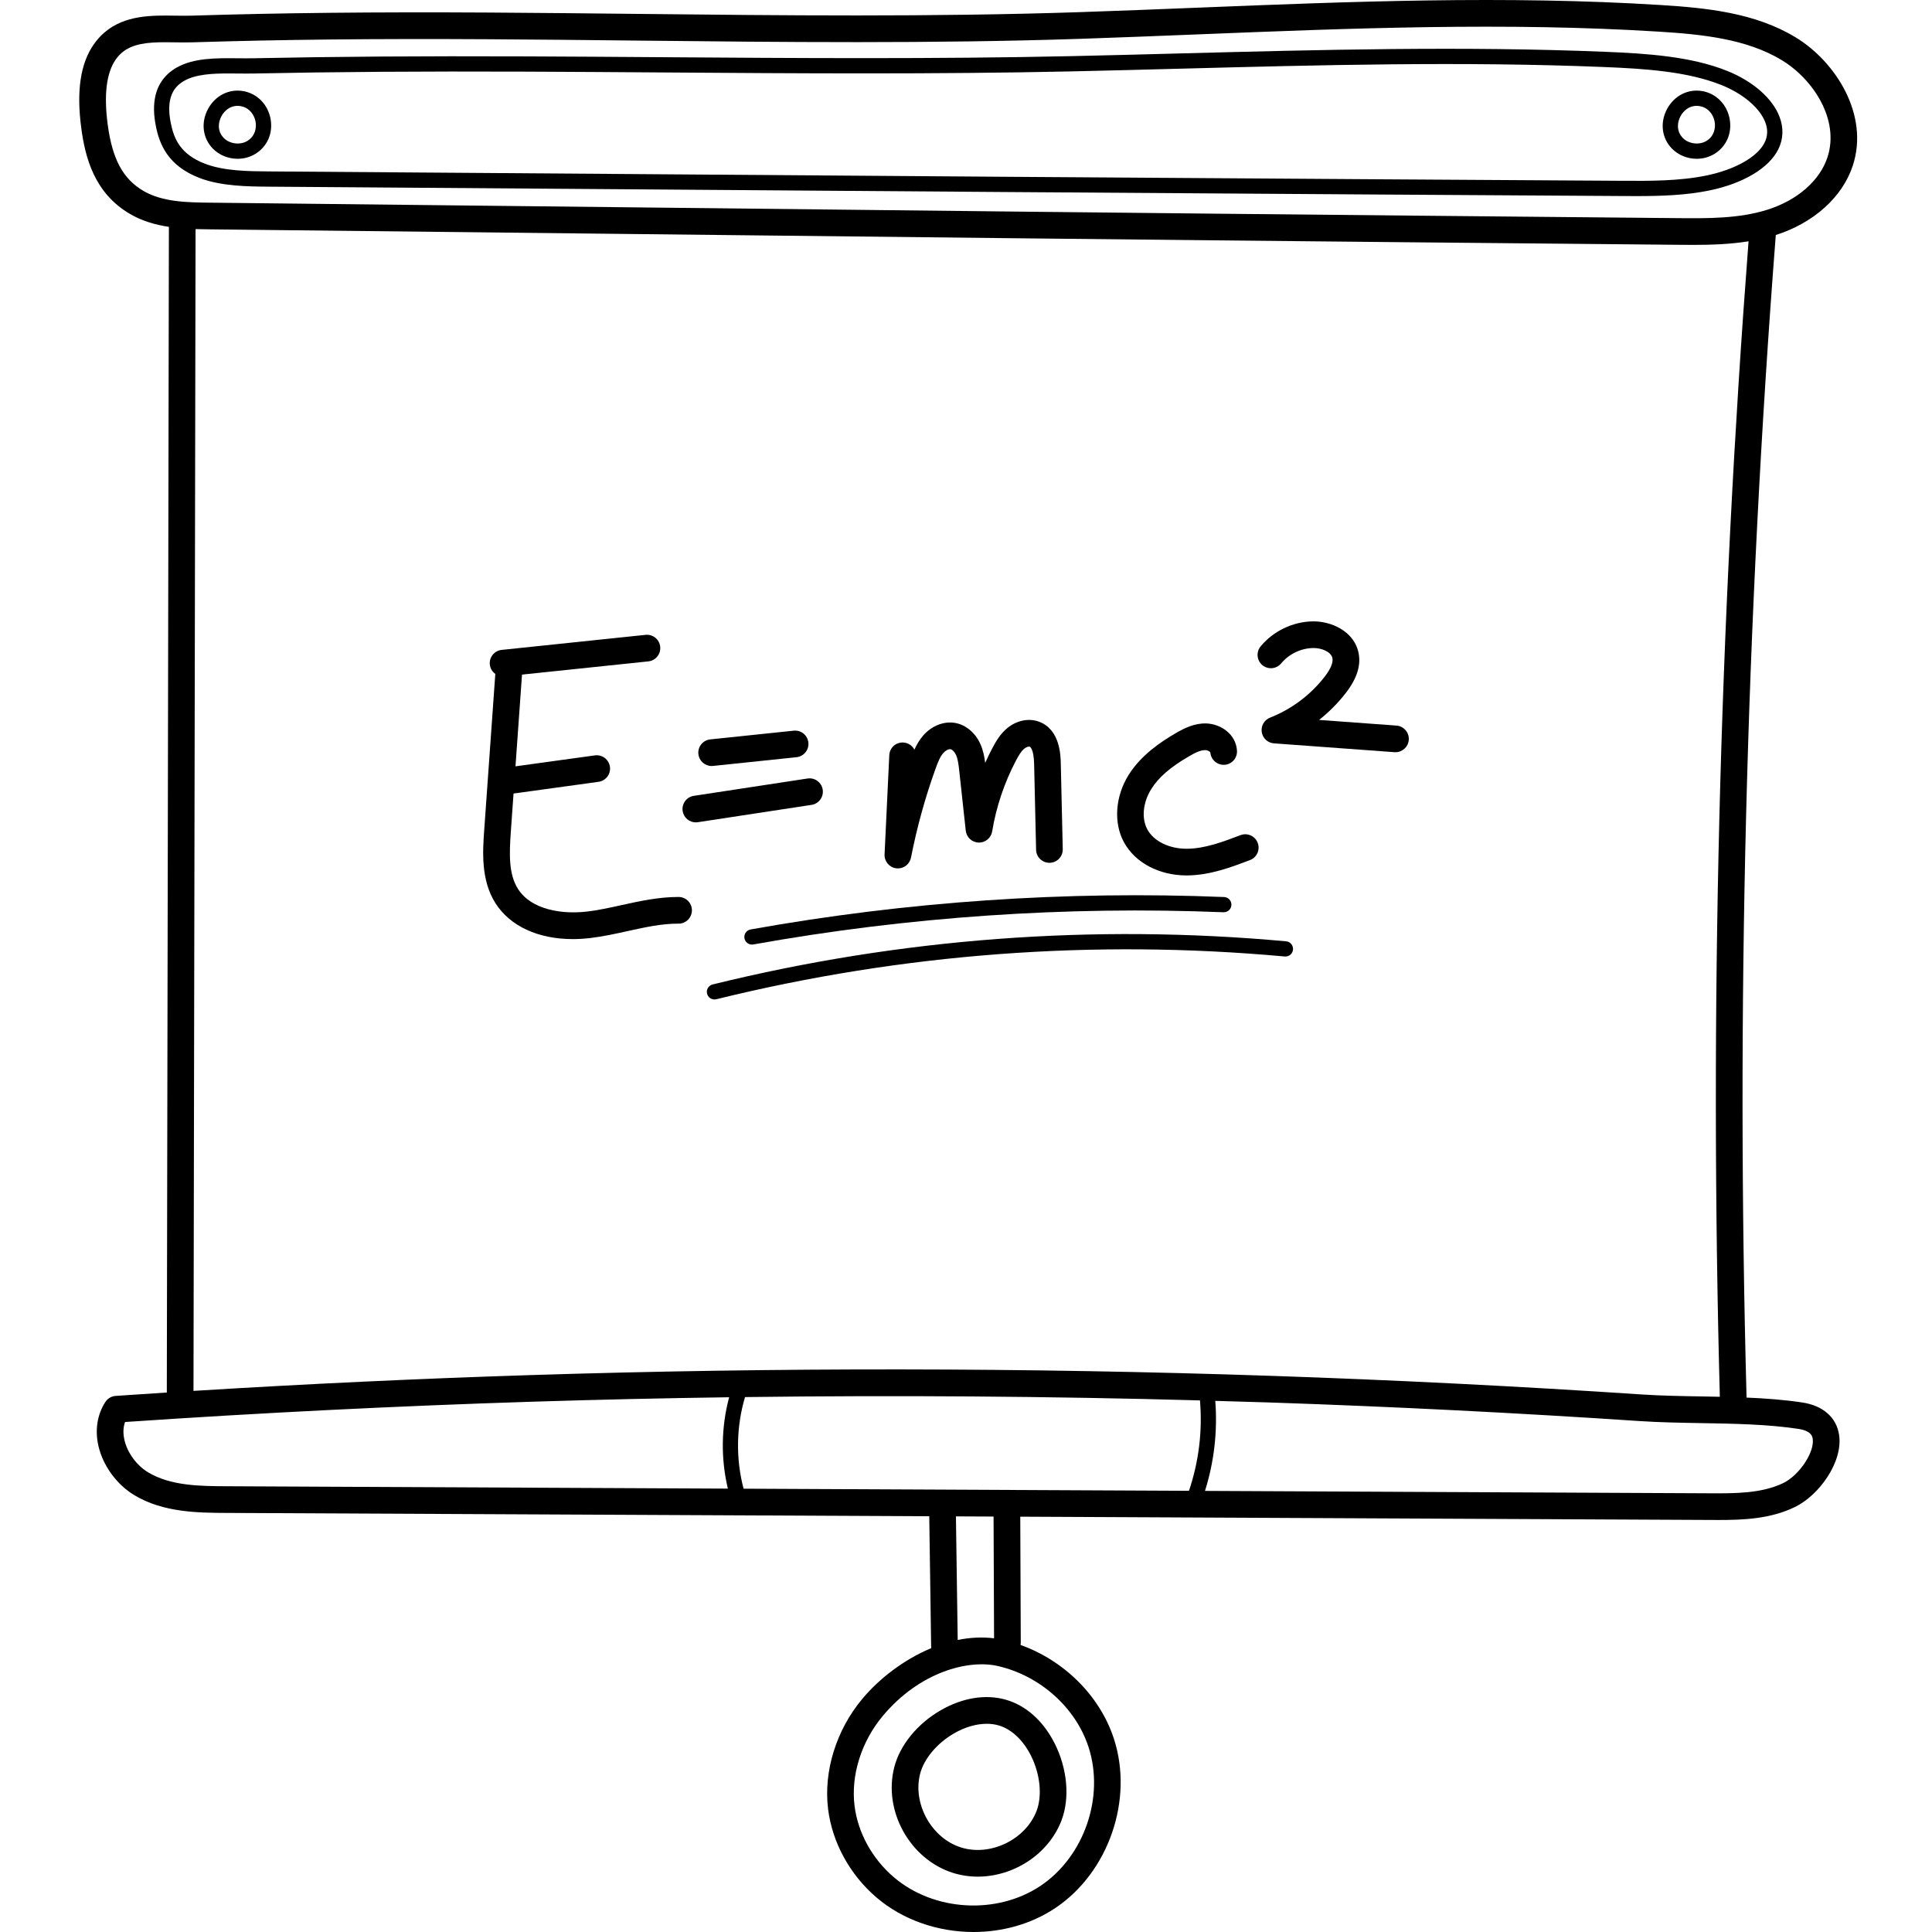 <svg xmlns="http://www.w3.org/2000/svg" height="512pt" viewBox="-21 0 512 512.001" width="512pt"><path d="m436.641 18.758c-9.555-3.809-21.098-4.57-32.102-5.023-37.672-1.551-75.867-.547-112.809.426-9.633.254-19.266.508-28.906.719-36.051.785-72.734.531-108.207.281-12.062-.086-24.121-.172-36.18-.215-27.965-.109-50.934.051-72.293.496-1.34.023-2.723.012-4.121 0-5.734-.055-11.656-.113-16.191 2.457-.891.504-1.703 1.098-2.418 1.77-3.285 3.094-4.328 7.742-3.098 13.816.945 4.672 3.121 10.453 11.59 13.691 5.77 2.207 12.859 2.254 18.555 2.297 33.32.234 66.641.48 99.961.727 63.555.469 129.277.953 193.914 1.352l64.297.398c1.332.008 2.676.016 4.023.016 6.492 0 13.102-.191 19.457-1.512 8.887-1.848 15.668-5.906 18.141-10.855 1.348-2.703 1.469-5.695.34-8.645-1.867-4.898-7.082-9.457-13.953-12.195zm9.996 19.035c-1.895 3.797-7.773 7.129-15.348 8.703-7.254 1.508-15.07 1.461-22.633 1.414l-64.297-.398c-64.637-.398-130.352-.887-193.906-1.355-33.324-.246-66.645-.492-99.965-.727-5.648-.039-12.051-.082-17.141-2.031-6.574-2.512-8.246-6.637-9.074-10.719-.945-4.676-.32-7.969 1.91-10.07.477-.449 1.027-.852 1.637-1.195 3.035-1.719 7.344-1.949 11.742-1.949.809 0 1.617.008 2.422.016 1.441.012 2.863.027 4.242 0 21.328-.445 44.27-.602 72.195-.496 12.055.047 24.109.133 36.164.215 35.504.25 72.215.508 108.324-.281 9.648-.211 19.289-.465 28.926-.719 36.871-.969 74.996-1.973 112.539-.426 10.652.438 21.805 1.168 30.77 4.738 5.75 2.293 10.223 6.078 11.672 9.883.727 1.891.664 3.707-.18 5.398zm0 0"></path><path d="m470.016 43.875c4.402-13.422-4.52-27.52-15.148-33.969-10.734-6.516-23.539-7.809-35.738-8.574-41.008-2.57-82.535-.91-122.691.699-10.273.414-20.898.84-31.352 1.188-39.086 1.301-78.883.875-117.367.461-12.879-.137-26.195-.277-39.293-.355-30.375-.172-55.34.086-78.559.82-1.395.047-2.844.023-4.379.004-6.281-.094-13.406-.195-18.836 4.48-1.035.895-1.977 1.941-2.789 3.109-3.551 5.086-4.641 12.352-3.324 22.223 1.023 7.684 3.418 17.215 12.941 22.758 3.234 1.883 6.766 2.871 10.277 3.402l-.551 308.91c-4.527.293-9.051.59-13.562.902-1.109.074-2.121.672-2.723 1.602-2.156 3.324-2.809 7.473-1.832 11.688 1.211 5.238 4.871 10.234 9.547 13.039 7.672 4.598 16.945 4.645 24.395 4.68l186.23.883.504 34.965c-7.281 3.023-13.793 8.105-18.23 13.406-6.934 8.285-10.328 19.223-9.082 29.25 1.098 8.836 5.758 17.355 12.785 23.379 7.09 6.07 16.434 9.176 25.762 9.176 7.648 0 15.289-2.09 21.656-6.344 14.125-9.438 20.805-28.734 15.531-44.887-3.703-11.348-13.172-20.711-24.742-24.84.043-.227.066-.461.066-.699l-.133-33.293 183.027.867c.695.004 1.402.008 2.117.008 6.516 0 13.656-.281 20.145-3.434 6.426-3.117 12.797-11.965 11.707-19.137-.699-4.613-4.246-7.734-9.734-8.566-4.781-.723-9.766-1.09-14.785-1.301-2.758-102.355-.152-206.008 7.746-308.09 10.051-3.195 17.684-10.074 20.414-18.41zm-298.121 350.625-132.832-.629c-6.93-.035-14.781-.07-20.789-3.672-3.043-1.824-5.516-5.191-6.297-8.57-.297-1.285-.457-3.039.156-4.781 35.711-2.43 71.945-4.234 107.727-5.375 17.402-.551 34.875-.941 52.371-1.188-2.117 7.879-2.234 16.281-.336 24.215zm95.57 68.465c4.324 13.246-1.152 29.074-12.738 36.816-11.59 7.738-28.309 6.738-38.887-2.328-5.711-4.891-9.492-11.77-10.375-18.879-1.008-8.117 1.793-17.031 7.492-23.844 9.773-11.676 22.691-15.031 30.566-13.199 11.141 2.59 20.535 11 23.941 21.434zm-35.133-61.109 9.973.047.133 32.266c-3.215-.398-6.457-.207-9.637.441zm61.754-6.777-118.031-.559c-2.086-7.926-1.949-16.422.383-24.281 40.191-.508 80.516-.219 120.566.883.691 8.082-.305 16.273-2.918 23.957zm161.496-16.41c3.484.527 3.719 2.059 3.805 2.637.535 3.52-3.551 9.652-7.805 11.719-5.727 2.777-12.855 2.742-19.145 2.715l-134.105-.637c2.43-7.695 3.355-15.82 2.73-23.859 4.875.141 9.754.27 14.621.434 32.48 1.102 65.383 2.754 97.801 4.918 5.312.355 10.902.449 16.309.543 8.688.148 17.676.301 25.789 1.531zm-20.805-8.508c-1.629-.035-3.254-.066-4.867-.094-5.316-.09-10.816-.184-15.953-.527-32.496-2.168-65.48-3.824-98.035-4.926-65.117-2.207-131.156-2.273-196.289-.203-29.66.941-59.625 2.352-89.355 4.188l.547-307.887c1.301.039 2.562.051 3.77.066 36.125.387 72.246.793 108.371 1.199 69.043.773 140.438 1.574 210.656 2.238l69.797.656c1.387.016 2.801.027 4.238.027 4.762 0 9.773-.16 14.73-.949-7.77 101.477-10.336 204.48-7.609 306.211zm-11.293-312.355-69.797-.66c-70.211-.66-141.602-1.465-210.641-2.238-36.125-.406-72.25-.812-108.379-1.199-5.879-.062-12.543-.133-17.629-3.098-5.434-3.164-8.273-8.422-9.492-17.578-1.055-7.926-.344-13.727 2.113-17.246.484-.695 1.012-1.285 1.609-1.801 2.848-2.449 6.965-2.797 11.473-2.797.867 0 1.754.016 2.645.027 1.551.023 3.148.047 4.703-.004 23.133-.73 48.012-.992 78.293-.816 13.082.074 26.391.219 39.258.355 38.562.414 78.438.84 117.68-.465 10.477-.352 21.113-.777 31.398-1.188 39.98-1.602 81.316-3.258 121.969-.711 11.32.711 23.152 1.883 32.516 7.562 8.301 5.035 15.363 15.766 12.098 25.723-2.031 6.195-7.969 11.387-15.883 13.891-7.566 2.395-15.891 2.316-23.934 2.242zm0 0"></path><path d="m228.301 453.238c-6.203 3.578-10.805 9.223-12.312 15.094-2.969 11.566 4.141 24.383 15.523 27.992 2.16.684 4.391 1.008 6.609 1.008 9.461 0 18.77-5.906 22.203-14.945 2.238-5.895 1.539-13.691-1.824-20.352-3.02-5.984-7.641-10.109-13.016-11.613-5.34-1.496-11.441-.496-17.184 2.816zm15.277 3.992c3.387.949 6.527 3.859 8.609 7.988 2.461 4.871 3.059 10.625 1.527 14.66-2.902 7.641-12.273 12.176-20.066 9.707-7.793-2.469-12.844-11.578-10.812-19.496 1.031-4.008 4.477-8.121 8.996-10.727 2.891-1.668 5.918-2.539 8.668-2.539 1.074 0 2.109.133 3.078.406zm0 0"></path><path d="m43.508 24.152c-3.809-.688-7.508 1.191-9.414 4.781-1.902 3.578-1.387 7.68 1.309 10.449 1.727 1.77 4.148 2.699 6.57 2.699 1.645 0 3.285-.426 4.711-1.305 3.188-1.965 4.723-5.535 4.008-9.32-.715-3.781-3.535-6.648-7.184-7.305zm1.059 13.184c-1.898 1.172-4.711.824-6.27-.773-1.758-1.805-1.48-4.145-.637-5.734.746-1.41 2.23-2.777 4.273-2.777.273 0 .562.023.859.078 2.406.434 3.609 2.391 3.926 4.082.316 1.645-.09 3.855-2.152 5.125zm0 0"></path><path d="m430.18 24.152c-3.812-.688-7.512 1.191-9.418 4.781-1.898 3.578-1.383 7.68 1.312 10.445 1.727 1.773 4.148 2.703 6.57 2.703 1.641 0 3.281-.426 4.711-1.305 3.188-1.965 4.723-5.535 4.008-9.32-.719-3.781-3.535-6.648-7.184-7.305zm1.059 13.184c-1.902 1.168-4.715.824-6.27-.773-1.758-1.805-1.48-4.145-.637-5.734.746-1.41 2.227-2.777 4.273-2.777.273 0 .562.023.859.078 2.41.434 3.609 2.395 3.926 4.082.312 1.645-.09 3.855-2.152 5.125zm0 0"></path><path d="m130.785 248.871c1.484 0 3.016-.09 4.582-.277 3.406-.398 6.738-1.133 9.961-1.844 4.609-1.016 8.969-1.977 13.355-1.977.047 0 .102.004.148.004 1.945 0 3.523-1.574 3.535-3.52.008-1.953-1.566-3.543-3.52-3.551-5.199-.012-10.211 1.078-15.043 2.141-3.191.703-6.207 1.367-9.262 1.727-6.5.762-14.711-.41-18.266-5.996-2.48-3.891-2.328-9.145-1.906-15.105l.723-10.18 22.523-3.105c1.934-.266 3.289-2.051 3.02-3.984-.266-1.934-2.051-3.285-3.98-3.02l-21.047 2.902 1.727-24.309 33.477-3.504c1.945-.203 3.352-1.941 3.148-3.883-.203-1.941-1.93-3.352-3.883-3.148l-38.121 3.988c-1.941.203-3.352 1.941-3.148 3.883.109 1.043.668 1.918 1.453 2.484l-2.941 41.371c-.395 5.582-.941 13.23 2.992 19.406 3.879 6.094 11.348 9.496 20.473 9.496zm0 0"></path><path d="m164.078 199.832c.188 1.816 1.723 3.168 3.512 3.168.121 0 .246-.008.371-.02l22.117-2.312c1.941-.203 3.352-1.941 3.148-3.883-.203-1.941-1.934-3.355-3.883-3.148l-22.117 2.312c-1.941.203-3.352 1.941-3.148 3.883zm0 0"></path><path d="m194.062 213.301c1.934-.293 3.258-2.098 2.965-4.027-.297-1.93-2.09-3.258-4.027-2.961l-30.129 4.594c-1.93.293-3.254 2.098-2.961 4.027.266 1.75 1.773 3.004 3.488 3.004.18 0 .359-.016.539-.043zm0 0"></path><path d="m245.992 192.914c-1.836 1.492-3.004 3.445-3.996 5.332-.68 1.289-1.316 2.602-1.91 3.93-.207-1.625-.531-3.363-1.312-5.074-1.34-2.93-3.797-4.988-6.582-5.504-2.996-.555-6.273.719-8.539 3.32-1.004 1.152-1.734 2.438-2.324 3.746-.562-1.074-1.664-1.828-2.961-1.891-1.984-.09-3.609 1.414-3.699 3.363l-1.25 26.301c-.086 1.848 1.27 3.453 3.109 3.676.145.016.285.023.426.023 1.668 0 3.137-1.18 3.469-2.855 1.562-8 3.758-15.945 6.523-23.609.598-1.656 1.168-3.113 2.039-4.113.582-.668 1.402-1.102 1.922-1.008.477.086 1.082.711 1.434 1.484.535 1.176.707 2.758.875 4.293l1.719 15.809c.191 1.758 1.648 3.102 3.414 3.152 1.75.066 3.297-1.215 3.586-2.957 1.09-6.574 3.219-12.898 6.32-18.797.598-1.137 1.312-2.414 2.203-3.141.578-.473 1.203-.598 1.434-.512.047.016 1.07.453 1.164 4.629l.52 22.691c.043 1.949 1.645 3.477 3.613 3.453 1.953-.047 3.5-1.664 3.453-3.617l-.52-22.691c-.047-2.219-.203-8.969-5.707-11.07-2.695-1.027-5.922-.402-8.422 1.637zm0 0"></path><path d="m307.746 221.324c-4.648 1.762-9.453 3.586-14.219 3.605-4.645.027-8.758-1.984-10.457-5.105-1.605-2.953-1.203-7.16 1.027-10.719 1.941-3.098 5.008-5.766 9.953-8.648 1.414-.828 3.012-1.699 4.414-1.668.629.016 1.184.414 1.293.605.129 1.93 1.805 3.391 3.723 3.293 1.949-.109 3.441-1.777 3.332-3.727-.242-4.398-4.34-7.137-8.16-7.238-3.086-.086-5.742 1.215-8.164 2.629-3.711 2.168-9.035 5.664-12.383 11-3.562 5.688-4.051 12.695-1.246 17.852 2.957 5.43 9.312 8.797 16.602 8.797h.094c6.051-.027 11.711-2.172 16.703-4.07 1.824-.691 2.742-2.73 2.051-4.559-.695-1.824-2.73-2.742-4.562-2.047zm0 0"></path><path d="m318.527 175.801c2.062-2.488 5.227-4.008 8.457-4.066 2.137-.059 4.699.945 5.105 2.602.285 1.176-.414 2.898-2.031 4.984-3.762 4.855-8.77 8.613-14.484 10.863-1.535.602-2.449 2.188-2.199 3.82.246 1.629 1.59 2.875 3.234 2.992l31.945 2.34c.09.008.176.008.262.008 1.836 0 3.387-1.414 3.523-3.273.141-1.949-1.32-3.641-3.266-3.785l-20.5-1.5c2.629-2.074 5.008-4.469 7.074-7.137 3.066-3.957 4.145-7.551 3.309-10.988-1.309-5.363-7.109-8.078-12.098-7.992-5.266.094-10.414 2.57-13.773 6.625-1.246 1.504-1.039 3.73.465 4.977 1.504 1.246 3.73 1.035 4.977-.469zm0 0"></path><path d="m176.289 248.66c.176.977 1.027 1.664 1.984 1.664.117 0 .238-.008.359-.031 41.031-7.352 82.949-10.223 124.602-8.535 1.113.039 2.055-.82 2.102-1.934.047-1.117-.824-2.055-1.938-2.102-41.945-1.703-84.16 1.191-125.477 8.594-1.098.195-1.828 1.246-1.633 2.344zm0 0"></path><path d="m319.465 253.48c1.121.105 2.094-.715 2.195-1.824.102-1.113-.719-2.094-1.828-2.199-51.059-4.66-102.188-.816-151.973 11.434-1.086.266-1.746 1.359-1.48 2.441.227.922 1.055 1.539 1.961 1.539.16 0 .324-.02.484-.059 49.348-12.141 100.031-15.953 150.641-11.332zm0 0"></path></svg>